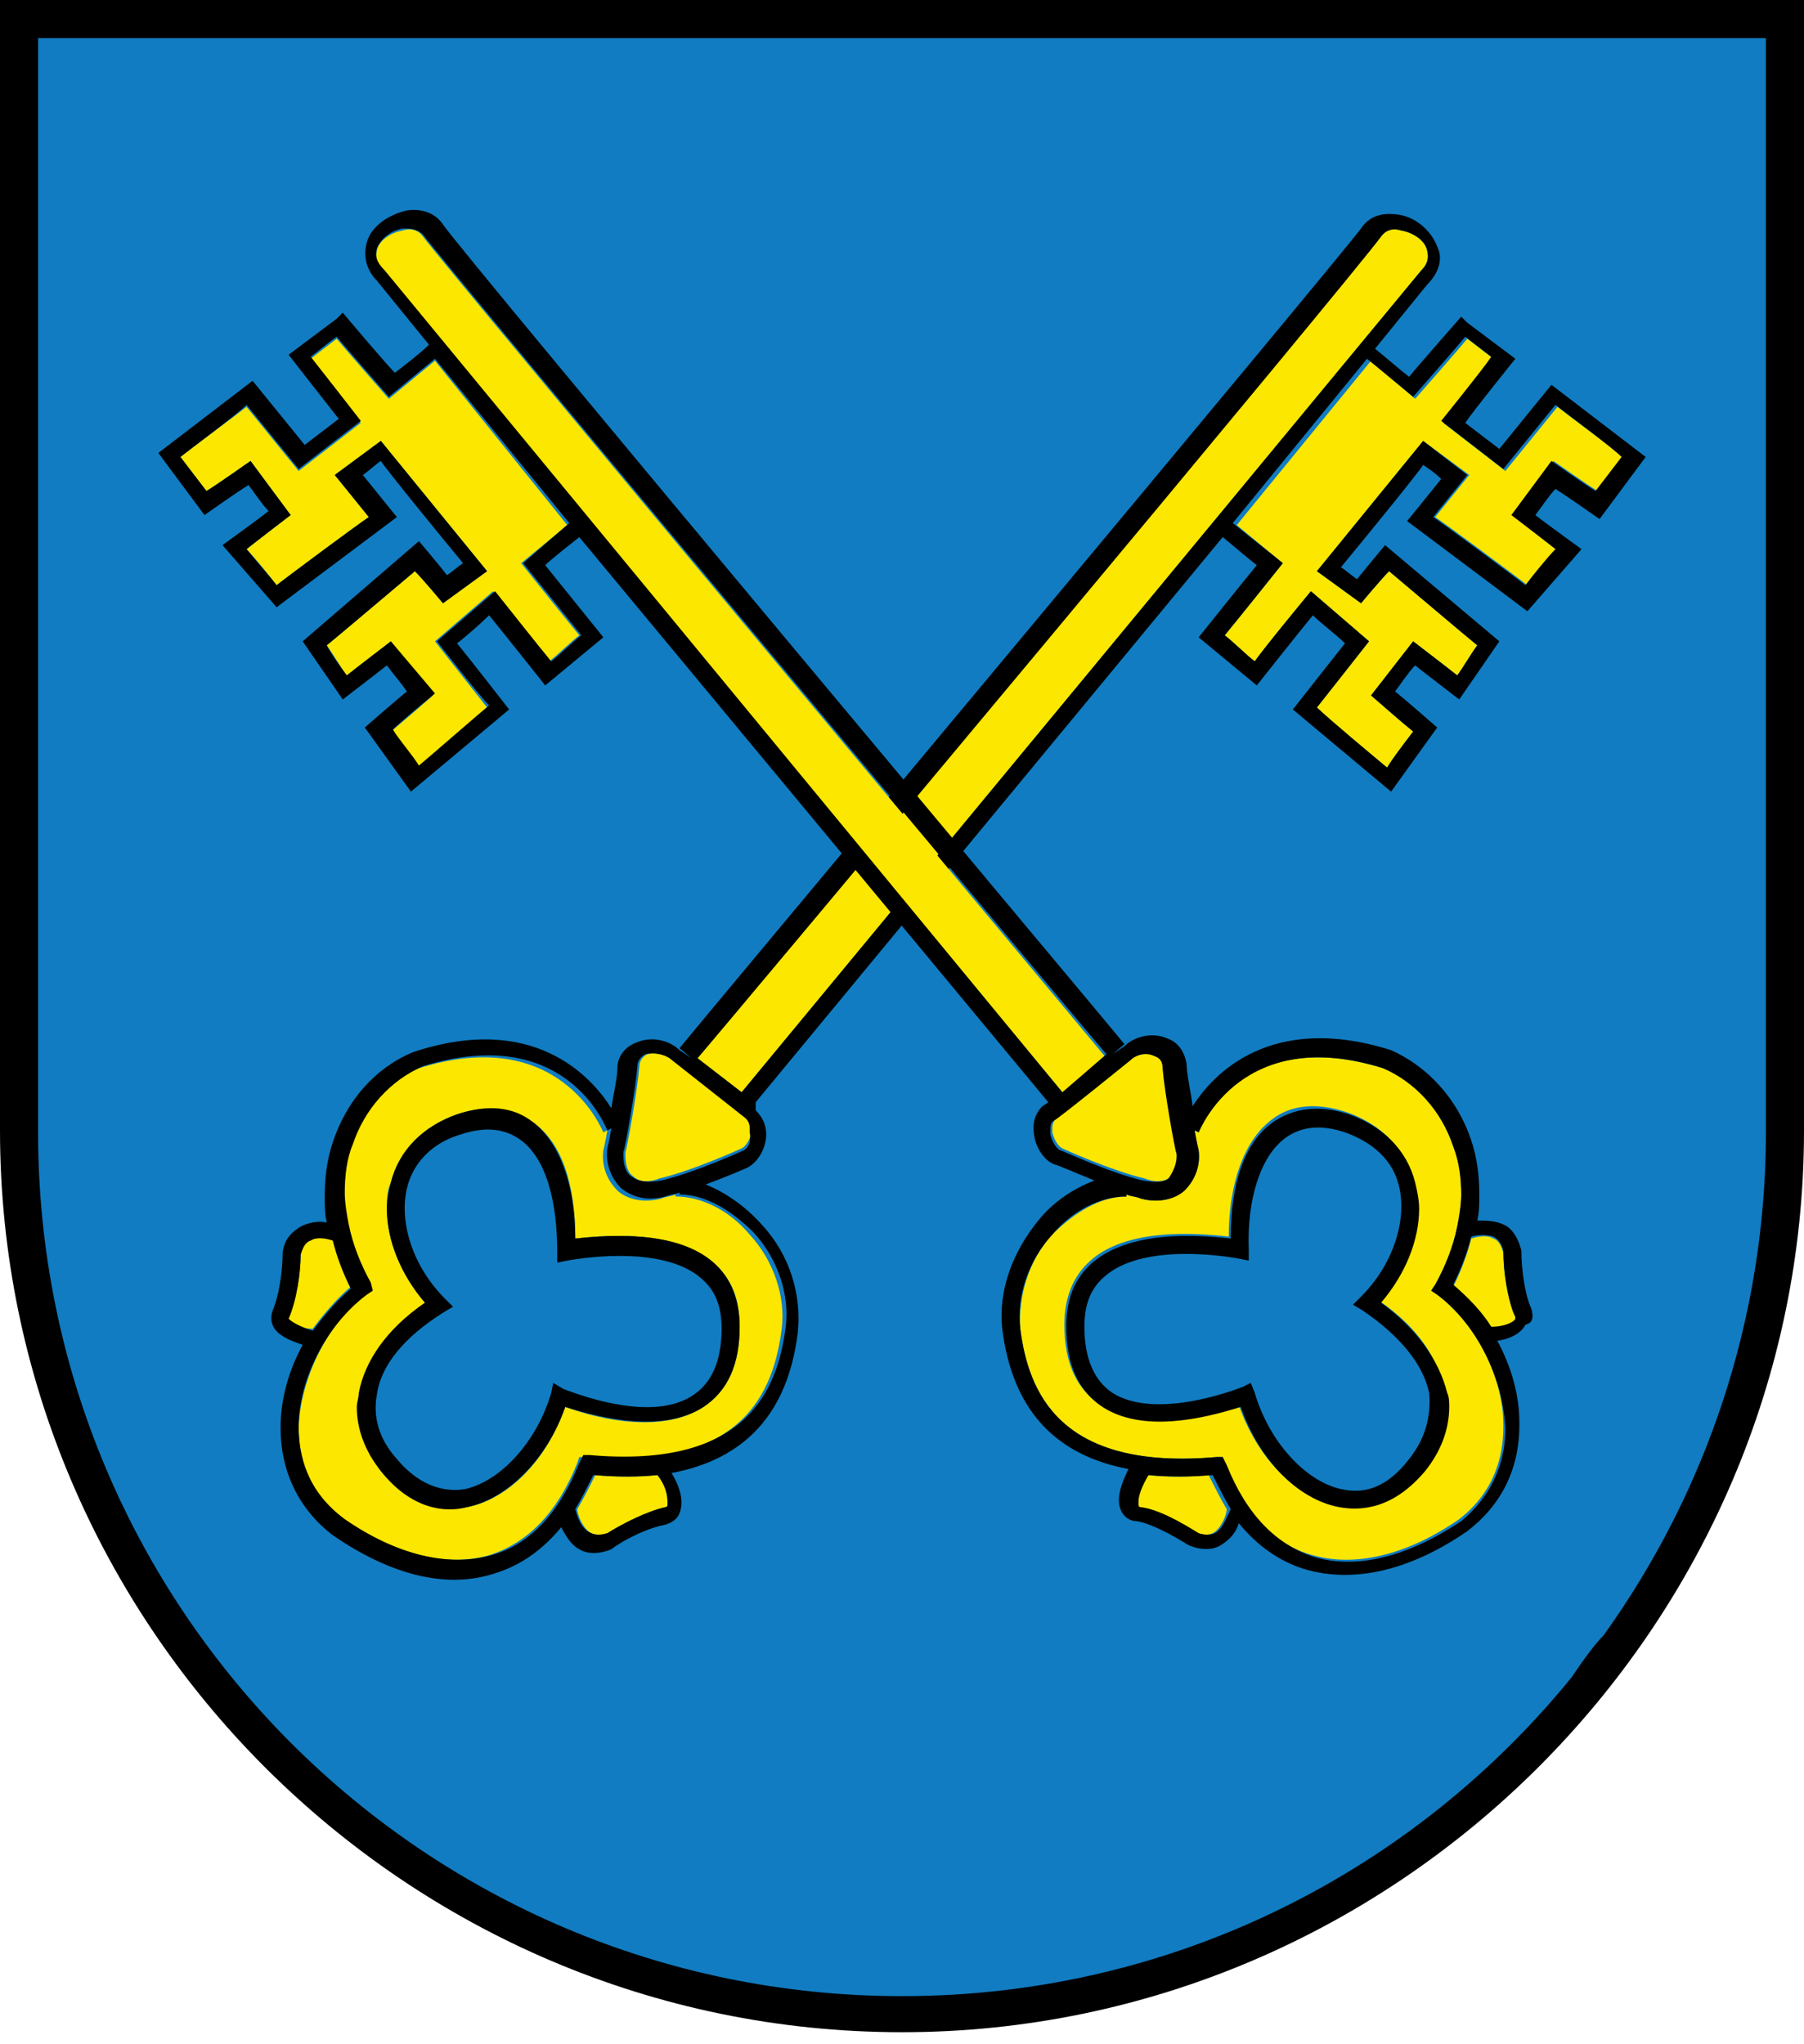<?xml version="1.0" encoding="utf-8"?>
<!-- Generator: Adobe Illustrator 27.4.1, SVG Export Plug-In . SVG Version: 6.00 Build 0)  -->
<svg version="1.1" id="Calque_2" xmlns="http://www.w3.org/2000/svg" xmlns:xlink="http://www.w3.org/1999/xlink" x="0px" y="0px"
	 width="90px" height="102px" viewBox="0 0 90 102" style="enable-background:new 0 0 90 102;" xml:space="preserve">
<style type="text/css">
	.st0{clip-path:url(#SVGID_00000029750166794440501720000002016019237962946720_);}
	.st1{clip-path:url(#SVGID_00000029750166794440501720000002016019237962946720_);fill:#117CC1;}
	.st2{clip-path:url(#SVGID_00000029750166794440501720000002016019237962946720_);fill:#FCE700;}
</style>
<g>
	<defs>
		<rect id="SVGID_1_" width="90" height="101.4"/>
	</defs>
	<clipPath id="SVGID_00000151520849164885065560000009884267050880435359_">
		<use xlink:href="#SVGID_1_"  style="overflow:visible;"/>
	</clipPath>
	<path style="clip-path:url(#SVGID_00000151520849164885065560000009884267050880435359_);" d="M0,56.4c0,24.7,20.2,45,45,45
		c24.7,0,45-20.3,45-45V0H0V56.4z"/>
	<path style="clip-path:url(#SVGID_00000151520849164885065560000009884267050880435359_);fill:#117CC1;" d="M80,81.6
		c5.1-7.1,8.1-15.8,8.1-25.1V1.9H1.9V2v54.5c0,23.8,19.3,43.1,43.1,43.1c13.5,0,25.5-6.2,33.4-15.9C79,82.8,79.6,82,80,81.6"/>
	<path style="clip-path:url(#SVGID_00000151520849164885065560000009884267050880435359_);fill:#FCE700;" d="M31.6,58.7
		c-0.3-0.2-0.4-0.6-0.4-1.1c0,0,0-0.1,0-0.1c0.1-0.3,0.6-3.1,0.7-4.3c0-0.3,0.2-0.5,0.4-0.6c0.4-0.1,0.9,0,1.2,0.2l0,0l0,0
		c0,0,3.7,3,3.8,3c0.2,0.2,0.2,0.4,0.2,0.5c0,0.1,0,0.1,0,0.2c-0.1,0.4-0.3,0.7-0.5,0.8c0,0-2.4,1.1-4.1,1.5
		C32.4,59,31.9,59,31.6,58.7"/>
	<path style="clip-path:url(#SVGID_00000151520849164885065560000009884267050880435359_);fill:#FCE700;" d="M68.9,11.8
		c0.3-0.4,0.7-0.4,1-0.3c0.6,0.1,1.2,0.5,1.3,1c0.1,0.4,0,0.7-0.3,1l0,0L37,54.5l-2.2-1.7C36.2,51.1,67.8,13.3,68.9,11.8"/>
	<path style="clip-path:url(#SVGID_00000151520849164885065560000009884267050880435359_);fill:#FCE700;" d="M32.8,73.6L32.8,73.6
		c0.4,0.5,0.5,1,0.5,1.3c0,0.1,0,0.1,0,0.2c0,0,0,0.1-0.1,0.1c-0.9,0.2-2.1,0.8-2.9,1.3c-0.3,0.1-0.6,0.1-0.8,0
		c-0.4-0.2-0.7-0.9-0.7-1.2c0.3-0.5,0.6-1.1,0.9-1.7C30.7,73.7,31.8,73.7,32.8,73.6"/>
	<path style="clip-path:url(#SVGID_00000151520849164885065560000009884267050880435359_);fill:#FCE700;" d="M70.6,19.9
		c0,0,2.2-2.5,2.6-3c0.4,0.3,0.9,0.7,1.3,1c-0.4,0.6-2.5,3.2-2.5,3.2l3.1,2.4c0,0,2.2-2.7,2.6-3.2c0.5,0.4,2.8,2.1,3.3,2.5
		c-0.3,0.4-1,1.3-1.3,1.7c-0.5-0.3-2.2-1.5-2.2-1.5l-2,2.7c0,0,1.7,1.3,2.2,1.7c-0.4,0.4-1.2,1.4-1.5,1.8c-0.5-0.4-4-3-4.6-3.4
		c0.4-0.5,1.7-2.1,1.7-2.1L71,22l-5.3,6.5l2.2,1.6c0,0,1-1.2,1.4-1.6c0.6,0.5,3.9,3.3,4.4,3.7c-0.3,0.4-0.7,1.1-1,1.5
		c-0.5-0.4-2.2-1.7-2.2-1.7l-2.1,2.7c0,0,1.6,1.4,2.1,1.8c-0.3,0.4-1,1.3-1.3,1.8c-0.6-0.5-3-2.5-3.5-3c0.4-0.5,2.6-3.3,2.6-3.3
		l-2.9-2.5c0,0-2.4,2.9-2.8,3.5c-0.4-0.3-1.1-1-1.5-1.3c0.5-0.6,2.9-3.6,2.9-3.6l-2.3-1.9l6.7-8.2L70.6,19.9z"/>
	<path style="clip-path:url(#SVGID_00000151520849164885065560000009884267050880435359_);fill:#FCE700;" d="M14.9,71.2
		C14.9,71.2,14.9,71.2,14.9,71.2c0,1.4,0.4,3.2,2.2,4.6c2.7,1.8,5.2,2.4,7.3,1.8c1.9-0.6,3.4-2.1,4.4-4.6l0.1-0.3l0.3,0
		c7.9,0.7,9.4-3.3,9.8-6.4c0.2-1.6-0.4-3.4-1.6-4.7c-1-1.2-2.4-1.9-3.7-1.9l0-0.1c-0.2,0.1-0.5,0.1-0.7,0.2
		c-1.1,0.3-1.9-0.1-2.2-0.4c-0.5-0.5-0.8-1.2-0.7-2l0,0l0,0c0,0,0.1-0.4,0.2-1l-0.2,0.1c-0.1-0.2-2.2-5.4-9.2-3.2
		c-1.6,0.7-2.9,2.1-3.5,3.9c-0.3,0.8-0.4,1.6-0.4,2.4c0,0.5,0.1,1.1,0.2,1.6c0,0,0,0,0,0l0,0c0.2,1,0.6,2,1.1,2.9l0.2,0.3l-0.3,0.2
		C16.3,66.1,15,68.8,14.9,71.2 M17.9,70.2c0-0.2,0-0.5,0.1-0.7c0.3-1.6,1.4-3.1,3.2-4.5c-1.2-1.4-1.9-3.1-1.9-4.7
		c0-0.4,0-0.9,0.2-1.3c0.4-1.6,1.6-2.8,3.3-3.4c1.5-0.5,2.8-0.3,3.8,0.4c1.4,1,2.1,3,2.1,5.8c1.8-0.2,5-0.4,6.9,1.2
		c0.9,0.8,1.3,1.8,1.3,3.2c0,1.9-0.6,3.2-1.8,4c-2,1.3-5,0.7-6.9,0c-0.9,2.6-2.8,4.6-4.9,5c-1.1,0.2-2.7,0.1-4.3-1.8
		C18.3,72.4,17.9,71.3,17.9,70.2"/>
	<path style="clip-path:url(#SVGID_00000151520849164885065560000009884267050880435359_);fill:#FCE700;" d="M15,62.5
		c0.1-0.3,0.2-0.6,0.5-0.7c0.3-0.2,0.8-0.1,1.1,0c0.2,0.8,0.5,1.6,0.9,2.4c-0.7,0.6-1.3,1.3-1.9,2.1c-0.6,0-1.1-0.2-1.2-0.4
		c0,0,0,0,0-0.1c0,0,0-0.1,0-0.1C14.8,64.8,15,63.5,15,62.5"/>
	<path style="clip-path:url(#SVGID_00000151520849164885065560000009884267050880435359_);" d="M17.9,69.5c0,0.2-0.1,0.5-0.1,0.7
		c0,1.1,0.4,2.2,1.2,3.2c1.5,1.9,3.2,2.1,4.3,1.8c2-0.4,4-2.4,4.9-5c1.9,0.6,4.9,1.3,6.9,0c1.2-0.8,1.8-2.1,1.8-4
		c0-1.3-0.4-2.4-1.3-3.2c-1.8-1.6-5.1-1.4-6.9-1.2c0-2.7-0.8-4.8-2.1-5.8c-1-0.8-2.3-0.9-3.8-0.4c-1.7,0.6-2.9,1.8-3.3,3.4
		c-0.1,0.4-0.2,0.8-0.2,1.3c0,1.6,0.7,3.3,1.9,4.7C19.3,66.3,18.2,67.9,17.9,69.5 M18.8,69.6c0.2-1.5,1.4-2.9,3.3-4.1l0.5-0.3
		l-0.4-0.4c-1.6-1.6-2.3-3.8-1.9-5.5c0.3-1.3,1.3-2.3,2.7-2.7c1.2-0.4,2.2-0.3,3,0.3c1.2,0.9,1.8,2.9,1.8,5.6l0,0.5l0.5-0.1
		c1.1-0.2,4.9-0.7,6.7,0.9c0.7,0.6,1,1.4,1,2.5c0,1.6-0.5,2.7-1.4,3.3c-1.9,1.3-5.2,0.2-6.5-0.3L27.6,69l-0.1,0.5
		c-0.7,2.4-2.5,4.4-4.3,4.8c-1.2,0.2-2.4-0.3-3.4-1.5C18.9,71.8,18.6,70.7,18.8,69.6"/>
	<path style="clip-path:url(#SVGID_00000151520849164885065560000009884267050880435359_);" d="M13.7,66.3c0.3,0.4,0.8,0.6,1.4,0.8
		c-0.7,1.3-1.1,2.7-1.1,4.1c0,0,0,0.1,0,0.1c0,2.1,0.9,4,2.6,5.3l0,0l0,0c2.9,2,5.7,2.7,8.1,1.9c1.3-0.4,2.4-1.2,3.3-2.3
		c0.2,0.4,0.5,0.9,0.9,1.1c0.3,0.2,0.9,0.3,1.6,0l0,0l0,0c0.8-0.6,2-1.1,2.6-1.2c0.4-0.1,0.7-0.3,0.8-0.6c0.2-0.5,0.1-1.2-0.4-2
		c3.7-0.7,5.8-3,6.3-7c0.2-1.9-0.4-3.9-1.8-5.4c-0.8-0.9-1.8-1.6-2.8-2c1.1-0.4,2-0.8,2-0.8c0.5-0.2,0.9-0.8,1-1.4
		c0.1-0.6-0.1-1.1-0.5-1.5l0,0L37.7,55L61,26.8c0.5,0.4,1.3,1.1,1.7,1.4c-0.5,0.6-2.9,3.6-2.9,3.6l2.9,2.4c0,0,2.3-2.9,2.8-3.5
		c0.4,0.4,1.2,1,1.6,1.4c-0.4,0.5-2.6,3.3-2.6,3.3l4.9,4.1l2.3-3.2c0,0-1.6-1.4-2.1-1.8c0.3-0.4,0.7-1,1-1.3
		c0.5,0.4,2.2,1.7,2.2,1.7l2-2.9l-5.7-4.8c0,0-1,1.2-1.4,1.7c-0.3-0.2-0.5-0.4-0.8-0.6c0.5-0.6,3.7-4.5,4.1-5.1
		c0.3,0.2,0.6,0.4,0.9,0.7c-0.4,0.5-1.7,2.1-1.7,2.1l6,4.5l2.7-3.1c0,0-1.8-1.3-2.3-1.7c0.3-0.4,0.7-1,1-1.3
		c0.5,0.3,2.2,1.5,2.2,1.5l2.3-3.1l-4.7-3.6c0,0-2.2,2.7-2.6,3.2c-0.4-0.3-1.3-1-1.7-1.3c0.4-0.6,2.5-3.2,2.5-3.2l-2.4-1.8l-0.3-0.3
		c0,0-2.2,2.5-2.6,3c-0.4-0.3-1.2-1-1.7-1.4l2.6-3.2c0.6-0.6,0.8-1.3,0.5-1.9c-0.3-0.8-1.1-1.5-2-1.6c-0.8-0.1-1.4,0.1-1.8,0.7
		c-1.1,1.5-33.7,40.5-34,40.9l0.6,0.5l-0.6-0.4c-0.5-0.5-1.4-0.7-2.1-0.4c-0.6,0.2-1,0.7-1,1.3c0,0.5-0.2,1.3-0.3,2
		c-1-1.6-3.9-4.8-9.9-2.8l0,0l0,0c-1.9,0.8-3.3,2.4-4,4.5c-0.3,0.9-0.4,1.8-0.4,2.7c0,0.4,0,0.9,0.1,1.3c-0.4-0.1-0.9,0-1.3,0.2
		c-0.3,0.2-0.8,0.5-0.9,1.3l0,0v0c0,1-0.2,2.2-0.5,2.9C13.5,65.7,13.5,66,13.7,66.3 M61.5,26.1l6.7-8.2l2.3,1.9c0,0,2.2-2.5,2.6-3
		c0.4,0.3,0.9,0.7,1.3,1c-0.4,0.6-2.5,3.2-2.5,3.2l3.1,2.4c0,0,2.2-2.7,2.6-3.2c0.5,0.4,2.8,2.1,3.3,2.6c-0.3,0.4-1,1.3-1.3,1.7
		c-0.5-0.3-2.2-1.5-2.2-1.5l-2,2.7c0,0,1.7,1.3,2.2,1.7c-0.4,0.4-1.2,1.4-1.5,1.8c-0.5-0.4-4-3-4.6-3.4c0.4-0.5,1.7-2.1,1.7-2.1
		L71,22l-5.3,6.5l2.2,1.6c0,0,1-1.2,1.4-1.6c0.6,0.5,3.9,3.3,4.4,3.7c-0.3,0.4-0.7,1.1-1,1.5c-0.5-0.4-2.2-1.7-2.2-1.7l-2.1,2.7
		c0,0,1.6,1.4,2.1,1.8c-0.3,0.4-1,1.3-1.3,1.8c-0.6-0.5-3-2.5-3.5-3c0.4-0.5,2.6-3.3,2.6-3.3l-2.9-2.5c0,0-2.4,2.9-2.8,3.5
		c-0.4-0.3-1.1-1-1.5-1.3c0.5-0.6,2.9-3.6,2.9-3.6L61.5,26.1z M37,54.5l-2.2-1.7c1.4-1.6,33-39.4,34.1-41c0.3-0.4,0.7-0.4,1-0.3
		c0.6,0.1,1.2,0.5,1.3,1c0.1,0.4,0,0.7-0.3,1l0,0L37,54.5z M37.1,57.4c0,0-2.4,1.1-4.1,1.5c-0.6,0.1-1.1,0.1-1.5-0.2
		c-0.3-0.2-0.4-0.6-0.4-1.1c0,0,0-0.1,0-0.1c0.1-0.3,0.6-3.1,0.7-4.3c0-0.3,0.2-0.5,0.4-0.6c0.4-0.1,0.9,0,1.2,0.2l0,0l0,0
		c0,0,3.8,3,3.8,3c0.2,0.2,0.2,0.4,0.2,0.5c0,0.1,0,0.1,0,0.2C37.5,57,37.3,57.3,37.1,57.4 M28.7,75.3c0.3-0.5,0.6-1.1,0.9-1.7
		c1.2,0.1,2.3,0.1,3.2,0l0,0c0.4,0.5,0.5,1,0.5,1.3c0,0.1,0,0.1,0,0.2c0,0,0,0.1-0.1,0.1c-0.9,0.2-2.1,0.8-2.9,1.3
		c-0.3,0.1-0.6,0.1-0.8,0C29,76.3,28.8,75.7,28.7,75.3 M14.9,71.2c0-2.4,1.4-5.1,3.4-6.6l0.3-0.2L18.5,64c-0.5-0.9-0.9-1.9-1.1-2.9
		l0,0c0,0,0,0,0,0c-0.1-0.5-0.2-1.1-0.2-1.6c0-0.8,0.1-1.7,0.4-2.4c0.6-1.8,1.9-3.2,3.5-3.9c7.1-2.2,9.1,3,9.2,3.2l0.2-0.1
		c-0.1,0.6-0.2,1-0.2,1l0,0l0,0c-0.1,0.8,0.2,1.5,0.7,2c0.4,0.3,1.1,0.7,2.2,0.4c0.2-0.1,0.5-0.1,0.7-0.2l0,0.1
		c1.3,0,2.6,0.8,3.7,1.9c1.2,1.3,1.8,3.1,1.6,4.7c-0.4,3.1-1.9,7.1-9.8,6.4l-0.3,0L28.9,73c-1,2.5-2.5,4.1-4.4,4.6
		c-2.1,0.6-4.7,0-7.3-1.8C15.3,74.4,14.9,72.6,14.9,71.2C14.9,71.2,14.9,71.2,14.9,71.2 M14.4,65.8C14.4,65.7,14.4,65.7,14.4,65.8
		c0.4-0.9,0.6-2.3,0.6-3.2c0.1-0.3,0.2-0.6,0.5-0.7c0.3-0.2,0.8-0.1,1.1,0c0.2,0.8,0.5,1.6,0.9,2.4c-0.7,0.6-1.3,1.3-1.9,2.1
		C15,66.2,14.6,66,14.4,65.8C14.4,65.8,14.4,65.8,14.4,65.8"/>
	<path style="clip-path:url(#SVGID_00000151520849164885065560000009884267050880435359_);fill:#FCE700;" d="M58.4,58.7
		c0.3-0.2,0.4-0.6,0.4-1.1c0,0,0-0.1,0-0.1c-0.1-0.3-0.6-3.1-0.7-4.3c0-0.3-0.2-0.5-0.4-0.6c-0.4-0.1-0.9,0-1.2,0.2l0,0l0,0
		c0,0-3.7,3-3.8,3c-0.2,0.2-0.2,0.4-0.2,0.5c0,0.1,0,0.1,0,0.2c0.1,0.4,0.3,0.7,0.5,0.8c0,0,2.4,1.1,4.1,1.5
		C57.6,59,58.1,59,58.4,58.7"/>
	<path style="clip-path:url(#SVGID_00000151520849164885065560000009884267050880435359_);fill:#FCE700;" d="M21.1,11.8
		c-0.3-0.4-0.7-0.4-1-0.3c-0.6,0.1-1.2,0.5-1.3,1c-0.1,0.4,0,0.7,0.3,1l0,0L53,54.5l2.2-1.7C53.8,51.1,22.2,13.3,21.1,11.8"/>
	<path style="clip-path:url(#SVGID_00000151520849164885065560000009884267050880435359_);fill:#FCE700;" d="M57.2,73.6L57.2,73.6
		c-0.4,0.5-0.5,1-0.5,1.3c0,0.1,0,0.1,0,0.2c0,0,0,0.1,0.1,0.1c0.9,0.2,2.1,0.8,2.9,1.3c0.3,0.1,0.6,0.1,0.8,0
		c0.4-0.2,0.7-0.9,0.7-1.2c-0.3-0.5-0.6-1.1-0.9-1.7C59.3,73.7,58.2,73.7,57.2,73.6"/>
	<path style="clip-path:url(#SVGID_00000151520849164885065560000009884267050880435359_);fill:#FCE700;" d="M19.4,19.9
		c0,0-2.2-2.5-2.6-3c-0.4,0.3-0.9,0.7-1.3,1c0.4,0.6,2.5,3.2,2.5,3.2l-3.1,2.4c0,0-2.2-2.7-2.6-3.2c-0.5,0.4-2.8,2.1-3.3,2.5
		c0.3,0.4,1,1.3,1.3,1.7c0.5-0.3,2.2-1.5,2.2-1.5l2,2.7c0,0-1.7,1.3-2.2,1.7c0.4,0.4,1.2,1.4,1.5,1.8c0.5-0.4,4-3,4.6-3.4
		c-0.4-0.5-1.7-2.1-1.7-2.1L19,22l5.3,6.5l-2.2,1.6c0,0-1-1.2-1.4-1.6c-0.6,0.5-3.9,3.3-4.4,3.7c0.3,0.4,0.7,1.1,1,1.5
		c0.5-0.4,2.2-1.7,2.2-1.7l2.1,2.7c0,0-1.6,1.4-2.1,1.8c0.3,0.4,1,1.3,1.3,1.8c0.6-0.5,3-2.5,3.5-3c-0.4-0.5-2.6-3.3-2.6-3.3
		l2.9-2.5c0,0,2.4,2.9,2.8,3.5c0.4-0.3,1.1-1,1.5-1.3c-0.5-0.6-2.9-3.6-2.9-3.6l2.3-1.9L21.7,18L19.4,19.9z"/>
	<path style="clip-path:url(#SVGID_00000151520849164885065560000009884267050880435359_);fill:#FCE700;" d="M71.7,64.6l-0.3-0.2
		l0.2-0.3c0.5-0.9,0.9-1.9,1.1-2.9l0,0c0,0,0,0,0,0c0.1-0.5,0.2-1.1,0.2-1.6c0-0.8-0.1-1.7-0.4-2.4c-0.6-1.8-1.9-3.3-3.5-3.9
		c-7.1-2.2-9.1,3-9.2,3.2l-0.2-0.1c0.1,0.6,0.2,1,0.2,1l0,0l0,0c0.1,0.8-0.2,1.5-0.7,2c-0.4,0.3-1.1,0.7-2.2,0.4
		c-0.2-0.1-0.5-0.1-0.7-0.2l0,0.1c-1.3,0-2.6,0.8-3.7,1.9c-1.2,1.3-1.7,3.1-1.6,4.7c0.4,3.1,1.9,7.1,9.8,6.4l0.3,0l0.1,0.3
		c1,2.5,2.5,4.1,4.4,4.6c2.1,0.6,4.7,0,7.3-1.8c1.8-1.4,2.2-3.2,2.2-4.6c0,0,0-0.1,0-0.1C75,68.8,73.7,66.1,71.7,64.6 M71,73.3
		c-1.5,1.9-3.2,2.1-4.3,1.8c-2.1-0.4-4-2.4-4.9-5c-1.9,0.6-4.9,1.3-6.9,0c-1.2-0.8-1.8-2.1-1.8-4c0-1.3,0.4-2.4,1.3-3.2
		c1.8-1.6,5.1-1.4,6.9-1.2c0-2.7,0.8-4.8,2.1-5.8c1-0.8,2.3-0.9,3.8-0.4c1.7,0.6,2.9,1.8,3.3,3.4c0.1,0.4,0.2,0.8,0.2,1.3
		c0,1.6-0.7,3.3-1.9,4.7c1.9,1.3,3,2.9,3.2,4.5c0,0.2,0.1,0.5,0.1,0.7C72.1,71.3,71.7,72.4,71,73.3"/>
	<path style="clip-path:url(#SVGID_00000151520849164885065560000009884267050880435359_);fill:#FCE700;" d="M75,62.5
		c-0.1-0.3-0.2-0.6-0.5-0.7c-0.3-0.2-0.8-0.1-1.1,0c-0.2,0.8-0.5,1.6-0.9,2.4c0.7,0.6,1.3,1.3,1.9,2.1c0.6,0,1.1-0.2,1.2-0.4
		c0,0,0,0,0-0.1c0,0,0-0.1,0-0.1C75.2,64.8,75,63.5,75,62.5"/>
	<path style="clip-path:url(#SVGID_00000151520849164885065560000009884267050880435359_);" d="M68.9,65c1.2-1.4,1.9-3.1,1.9-4.7
		c0-0.4-0.1-0.9-0.2-1.3c-0.4-1.6-1.6-2.8-3.3-3.4c-1.5-0.5-2.8-0.3-3.8,0.4c-1.4,1-2.1,3-2.1,5.8c-1.8-0.2-5-0.4-6.9,1.2
		c-0.9,0.8-1.3,1.8-1.3,3.2c0,1.9,0.6,3.2,1.8,4c2,1.3,5,0.6,6.9,0c0.9,2.6,2.8,4.6,4.9,5c1.1,0.2,2.7,0.1,4.3-1.8
		c0.8-1,1.2-2.1,1.2-3.2c0-0.2,0-0.5-0.1-0.7C71.8,67.9,70.7,66.3,68.9,65 M70.3,72.8c-1,1.3-2.1,1.8-3.4,1.5
		c-1.8-0.4-3.6-2.4-4.3-4.8L62.4,69L62,69.2c-1.3,0.5-4.6,1.5-6.5,0.3c-0.9-0.6-1.4-1.7-1.4-3.3c0-1.1,0.3-1.9,1-2.5
		c1.8-1.6,5.6-1.1,6.7-0.9l0.5,0.1l0-0.5c-0.1-2.6,0.6-4.7,1.8-5.6c0.8-0.6,1.8-0.7,3-0.3c1.4,0.5,2.4,1.4,2.7,2.7
		c0.4,1.7-0.3,3.9-1.9,5.5l-0.4,0.4l0.5,0.3c1.9,1.3,3,2.7,3.3,4.1C71.4,70.7,71.1,71.8,70.3,72.8"/>
	<path style="clip-path:url(#SVGID_00000151520849164885065560000009884267050880435359_);" d="M76.4,65.3c-0.3-0.6-0.5-1.9-0.5-2.9
		v0l0,0c-0.2-0.8-0.6-1.2-0.9-1.3c-0.4-0.2-0.9-0.2-1.3-0.2c0.1-0.4,0.1-0.9,0.1-1.3c0-0.9-0.1-1.8-0.4-2.7c-0.7-2.1-2.2-3.7-4-4.5
		l0,0l0,0c-6-1.9-8.9,1.2-9.9,2.8c-0.1-0.8-0.3-1.6-0.3-2.1c-0.1-0.6-0.4-1.1-1-1.3c-0.7-0.3-1.6-0.1-2.1,0.4l-0.6,0.4l0.6-0.5
		c-0.3-0.4-33-39.4-34-40.9c-0.4-0.6-1.1-0.8-1.8-0.7c-0.9,0.2-1.8,0.8-2,1.6c-0.2,0.7,0,1.4,0.5,1.9l2.6,3.2
		c-0.4,0.4-1.3,1.1-1.7,1.4c-0.5-0.5-2.6-3-2.6-3l-0.3,0.3l-2.4,1.8c0,0,2.1,2.7,2.5,3.2c-0.4,0.3-1.3,1-1.7,1.3
		c-0.4-0.5-2.6-3.2-2.6-3.2l-4.7,3.6l2.3,3.1c0,0,1.7-1.2,2.2-1.5c0.3,0.4,0.7,1,1,1.3c-0.5,0.4-2.3,1.7-2.3,1.7l2.7,3.1l6-4.5
		c0,0-1.3-1.6-1.7-2.1c0.3-0.2,0.6-0.5,0.9-0.7c0.4,0.6,3.6,4.5,4.1,5.1c-0.3,0.2-0.5,0.4-0.8,0.6c-0.3-0.4-1.4-1.7-1.4-1.7L15.1,32
		l2,2.9c0,0,1.7-1.3,2.2-1.7c0.3,0.4,0.8,1,1,1.3c-0.5,0.4-2.1,1.8-2.1,1.8l2.3,3.2l4.9-4.1c0,0-2.1-2.7-2.6-3.3
		c0.4-0.3,1.2-1,1.6-1.4c0.5,0.6,2.8,3.5,2.8,3.5l2.9-2.4c0,0-2.5-3.1-2.9-3.6c0.3-0.3,1.2-1,1.7-1.4L52.3,55L52,55.2l0,0
		c-0.4,0.4-0.5,0.9-0.4,1.5c0.1,0.6,0.5,1.2,1,1.4c0.1,0,1,0.4,2,0.8c-1,0.4-2,1-2.8,2c-1.3,1.6-2,3.5-1.8,5.4c0.5,4,2.6,6.3,6.3,7
		c-0.4,0.8-0.6,1.5-0.4,2c0.1,0.3,0.4,0.6,0.8,0.6c0.7,0.1,1.8,0.7,2.6,1.2l0,0l0,0c0.7,0.3,1.3,0.2,1.6,0c0.5-0.3,0.8-0.7,0.9-1.1
		c0.9,1.1,2,1.9,3.3,2.3c2.4,0.7,5.2,0.1,8.1-1.9l0,0l0,0c1.7-1.3,2.6-3.1,2.6-5.3c0,0,0-0.1,0-0.1c0-1.4-0.4-2.8-1.1-4.1
		c0.7-0.1,1.2-0.4,1.4-0.8C76.5,66,76.5,65.7,76.4,65.3 M26.1,28.1c0,0,2.5,3.1,2.9,3.6c-0.4,0.3-1.1,1-1.5,1.3
		c-0.5-0.6-2.8-3.5-2.8-3.5L21.8,32c0,0,2.1,2.7,2.6,3.2c-0.5,0.4-2.9,2.5-3.5,3c-0.3-0.5-1-1.3-1.3-1.8c0.4-0.4,2.1-1.8,2.1-1.8
		L19.5,32c0,0-1.7,1.3-2.2,1.7c-0.3-0.4-0.8-1.1-1-1.5c0.5-0.4,3.8-3.2,4.4-3.7c0.4,0.4,1.4,1.6,1.4,1.6l2.2-1.6L19,22l-2.3,1.7
		c0,0,1.3,1.6,1.7,2.1c-0.6,0.4-4.1,3-4.6,3.4c-0.3-0.4-1.1-1.3-1.5-1.8c0.5-0.4,2.2-1.7,2.2-1.7l-2-2.7c0,0-1.7,1.2-2.2,1.5
		c-0.3-0.4-1-1.3-1.3-1.7c0.5-0.4,2.8-2.1,3.3-2.6c0.4,0.5,2.6,3.2,2.6,3.2l3.1-2.4c0,0-2.1-2.7-2.5-3.2c0.4-0.3,1-0.8,1.3-1
		c0.4,0.5,2.6,3,2.6,3l2.3-1.9l6.7,8.2L26.1,28.1z M19.2,13.5L19.2,13.5c-0.4-0.4-0.5-0.7-0.4-1.1c0.2-0.5,0.7-0.9,1.3-1
		c0.3,0,0.7,0,1,0.3c1.1,1.5,32.7,39.3,34.1,40.9L53,54.5L19.2,13.5z M52.4,56.6c0-0.1,0-0.1,0-0.2c0-0.2,0-0.4,0.2-0.5
		c0.1,0,3.8-3,3.8-3l0,0l0,0c0.3-0.3,0.8-0.4,1.2-0.2c0.3,0.1,0.4,0.3,0.4,0.6c0.1,1.2,0.6,4,0.7,4.3c0,0.1,0,0.1,0,0.1
		c0,0.4-0.2,0.8-0.4,1.1C58.1,59,57.6,59,57,58.9c-1.7-0.4-4-1.5-4.1-1.5C52.7,57.3,52.5,57,52.4,56.6 M60.6,76.5
		c-0.2,0.1-0.5,0.1-0.8,0c-0.8-0.5-2-1.2-2.9-1.3c-0.1,0-0.1-0.1-0.1-0.1c0,0,0-0.1,0-0.2c0-0.3,0.2-0.8,0.5-1.3l0,0
		c1,0.1,2.1,0.1,3.2,0c0.3,0.6,0.6,1.2,0.9,1.7C61.2,75.7,61,76.3,60.6,76.5 M75.1,71.3c0,1.3-0.4,3.1-2.2,4.6
		c-2.7,1.8-5.2,2.4-7.3,1.8c-1.9-0.6-3.4-2.1-4.4-4.6L61,72.7l-0.3,0c-7.9,0.7-9.4-3.3-9.8-6.4c-0.2-1.6,0.4-3.4,1.6-4.7
		c1-1.2,2.4-1.9,3.7-1.9l0-0.1c0.2,0.1,0.5,0.1,0.7,0.2c1.1,0.3,1.9-0.1,2.2-0.4c0.5-0.5,0.8-1.2,0.7-2l0,0l0,0c0,0-0.1-0.4-0.2-1
		l0.2,0.1c0.1-0.2,2.2-5.4,9.2-3.2c1.6,0.7,2.9,2.1,3.5,3.9c0.3,0.8,0.4,1.6,0.4,2.4c0,0.5-0.1,1.1-0.2,1.6c0,0,0,0,0,0l0,0
		c-0.2,1-0.6,2-1.1,2.9l-0.2,0.3l0.3,0.2C73.7,66.1,75,68.8,75.1,71.3C75.1,71.2,75.1,71.2,75.1,71.3 M75.6,65.8
		c-0.1,0.2-0.6,0.4-1.2,0.4c-0.5-0.8-1.2-1.5-1.9-2.1c0.4-0.8,0.7-1.6,0.9-2.4c0.3-0.1,0.8-0.1,1.1,0c0.2,0.1,0.4,0.3,0.5,0.7
		c0,1,0.2,2.3,0.5,3.1C75.6,65.7,75.6,65.7,75.6,65.8C75.6,65.8,75.6,65.8,75.6,65.8"/>
</g>
</svg>
